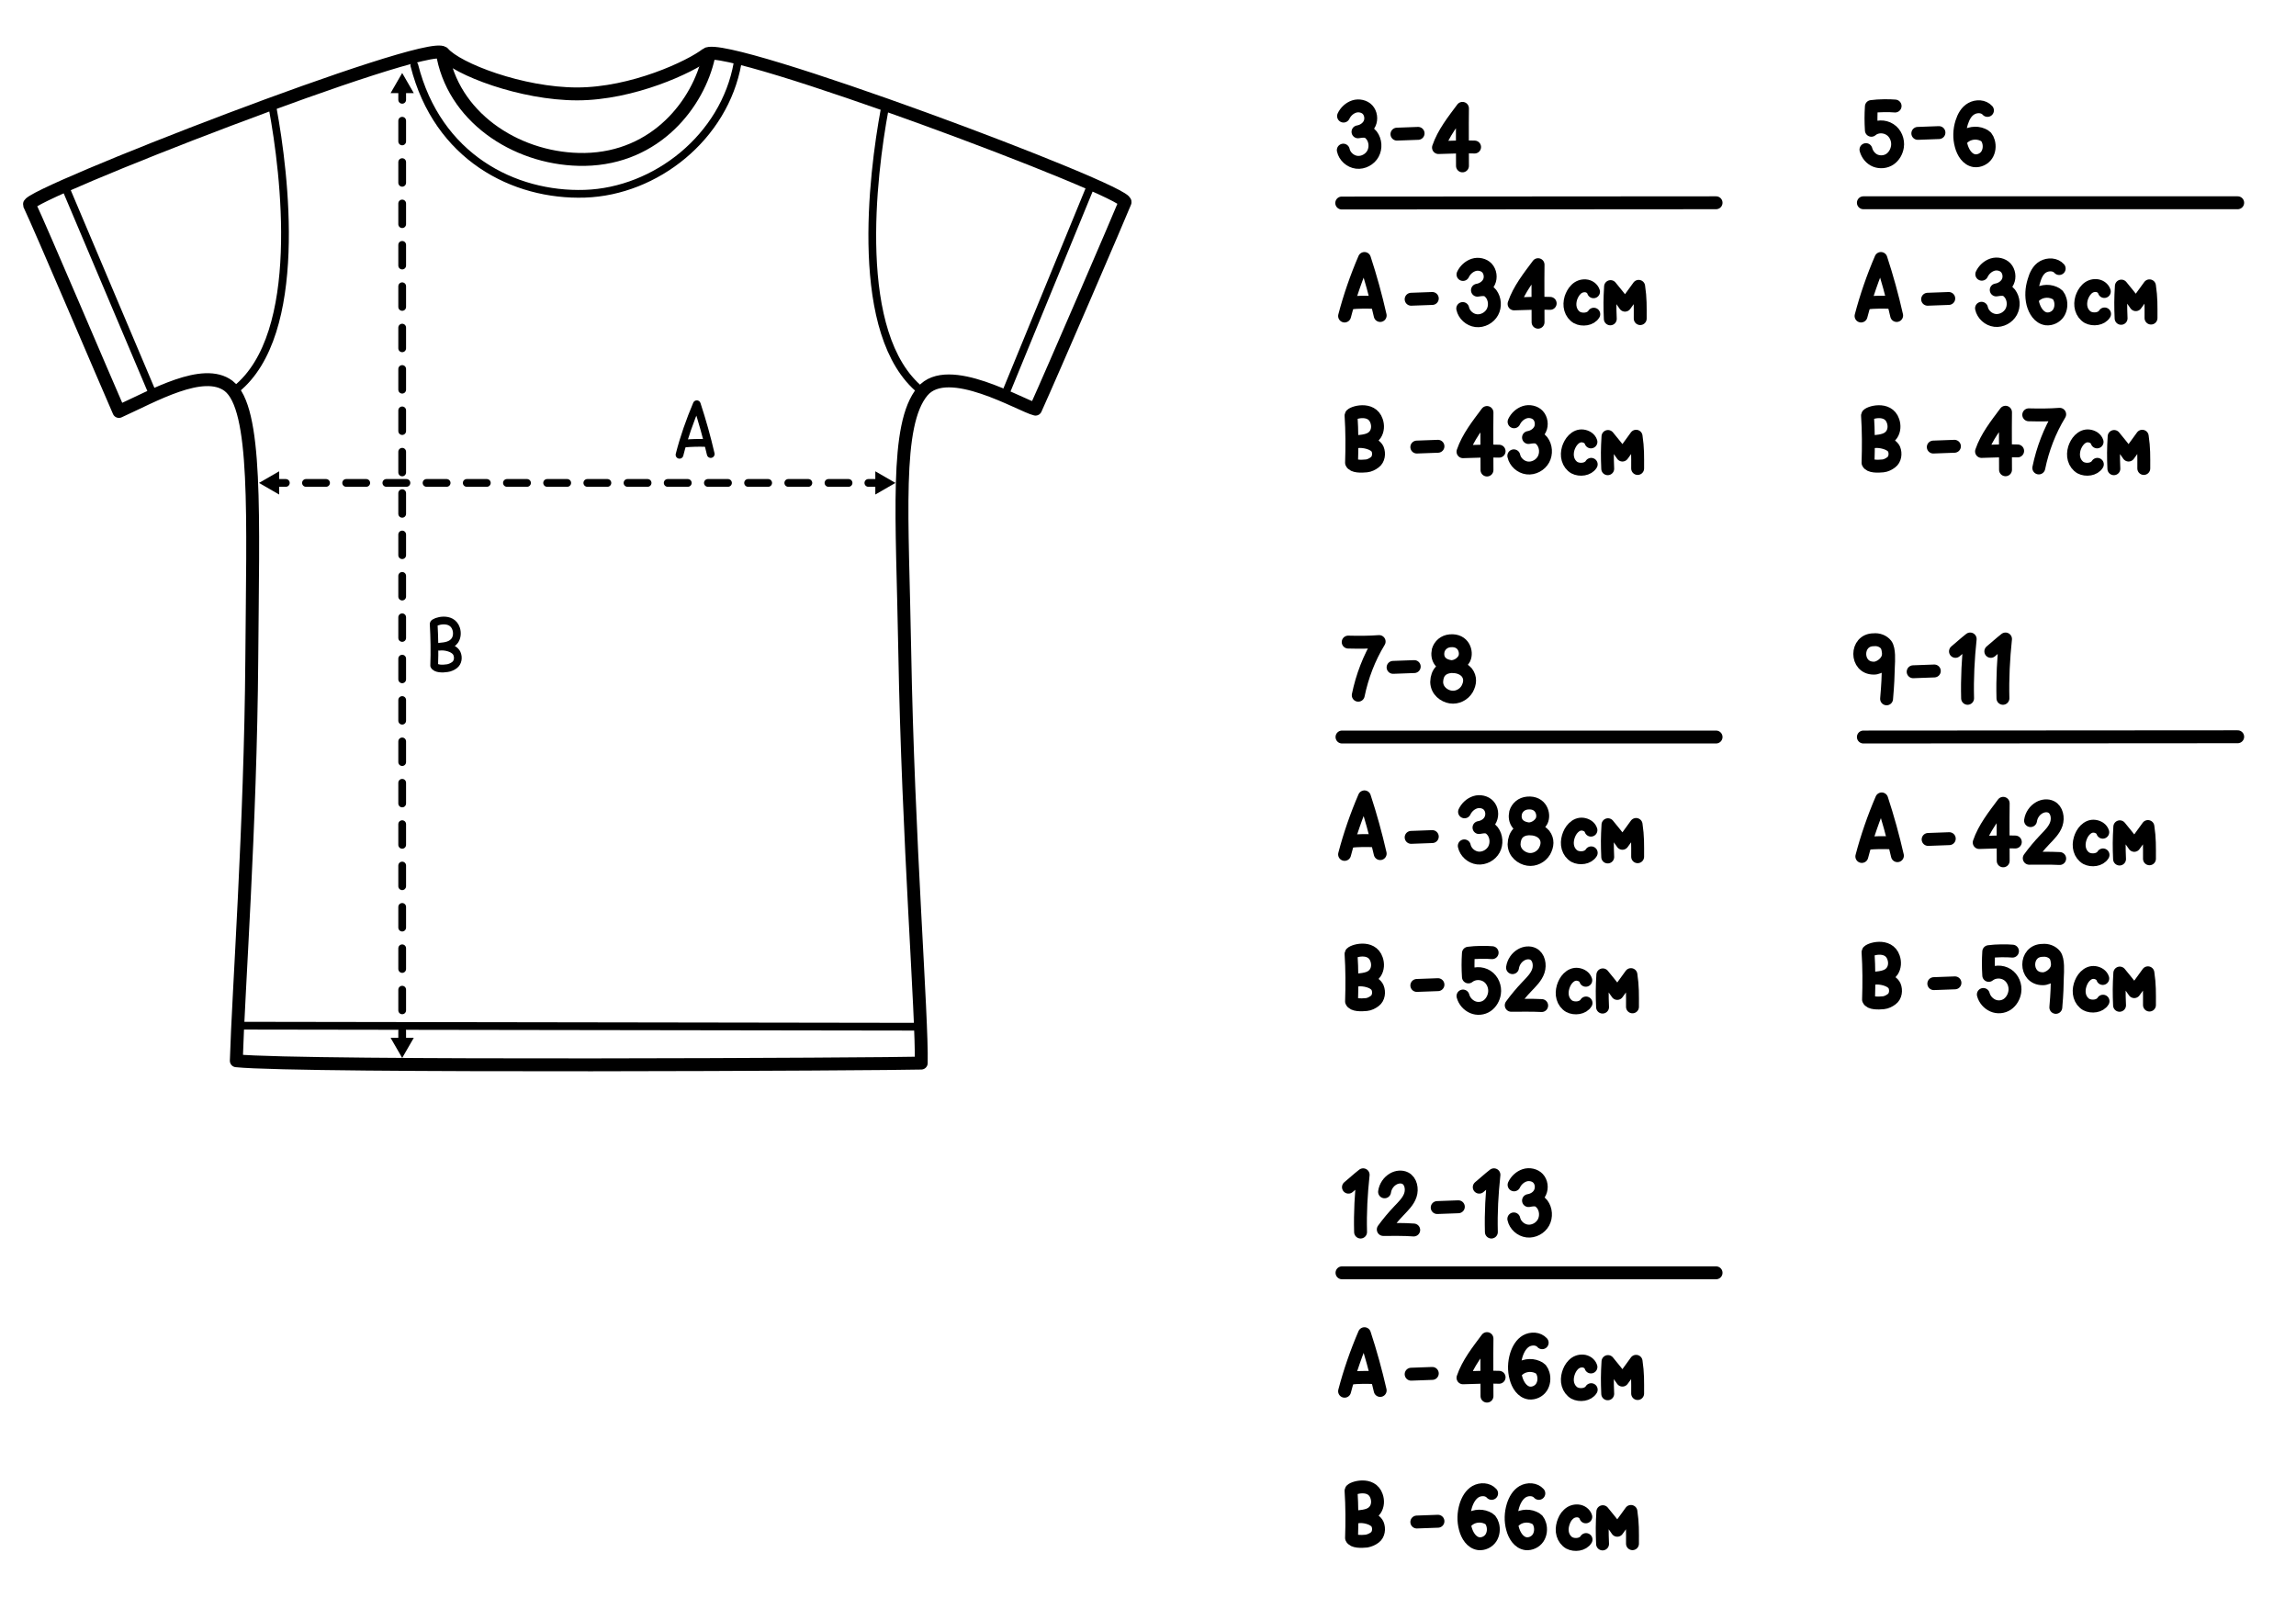 <?xml version="1.0" encoding="utf-8"?>
<!-- Generator: Adobe Illustrator 27.7.0, SVG Export Plug-In . SVG Version: 6.00 Build 0)  -->
<svg version="1.1" id="Layer_1" xmlns="http://www.w3.org/2000/svg" xmlns:xlink="http://www.w3.org/1999/xlink" x="0px" y="0px"
	 viewBox="0 0 890 628.1" style="enable-background:new 0 0 890 628.1;" xml:space="preserve">
<style type="text/css">
	.st0{fill:none;stroke:#000000;stroke-width:5;stroke-linecap:round;stroke-linejoin:round;}
	.st1{fill:none;stroke:#000000;stroke-width:3;stroke-linecap:round;stroke-linejoin:round;}
	.st2{fill:none;stroke:#000000;stroke-width:3;stroke-linecap:round;stroke-linejoin:round;stroke-dasharray:0,0,8.02,8.02;}
	.st3{fill:none;stroke:#000000;stroke-width:3;stroke-linecap:round;stroke-linejoin:round;stroke-dasharray:0,0,7.79,7.79;}
	.st4{fill:none;stroke:#000000;stroke-width:5;stroke-linecap:round;stroke-linejoin:round;stroke-miterlimit:10;}
</style>
<g id="t-shirt">
	<path class="st0" d="M11.4,79.3c4.3,9,29.6,68.6,34.7,80.2c13.3-6,32.7-17.3,42.5-9.9c11.2,8.6,9.4,50.2,9,105.9
		c-0.5,65.2-5.2,128.7-6,155.7c25.3,2.6,253.5,1.3,265.5,0.9c0.4-18-5.1-86.6-6.4-160c-0.9-51.9-3.9-87.5,6.9-100.4
		c9.8-11.7,38.2,5.6,43.8,6.9c6.4-14.1,33-75.9,34.7-80.2S281.1,15.4,273.9,21c-6.3,4.9-28.7,15.4-50.2,15.4s-46.5-9.6-51.9-15.9
		C165.4,15,10.1,75.5,11.4,79.3z"/>
	<path class="st0" d="M274.7,21.9c-3.9,18-20.2,39.4-48,39.9c-24.9,0.4-49.8-15-54.9-39.5"/>
	<path class="st1" d="M285.9,24.5c-5.1,28.7-31.7,49.7-59.2,50.6s-57.1-14.2-66.1-49.8"/>
	<line class="st1" x1="26" y1="74.2" x2="58.5" y2="151"/>
	<line class="st1" x1="422.3" y1="73.3" x2="389.7" y2="152.7"/>
	<path class="st1" d="M342.9,42.5c-4.7,25.3-12.4,87.5,14.1,108.9"/>
	<path class="st1" d="M105.7,42c4.7,25.3,12.4,87.5-14.2,108.9"/>
	<line class="st1" x1="92.9" y1="397.6" x2="355.4" y2="398"/>
	<line class="st1" x1="155.9" y1="34.7" x2="155.9" y2="38.7"/>
	<line class="st2" x1="155.9" y1="46.8" x2="155.9" y2="395.6"/>
	<line class="st1" x1="155.9" y1="399.6" x2="155.9" y2="403.6"/>
	<polygon points="151.4,36.1 155.9,28.3 160.4,36.1 	"/>
	<polygon points="151.4,402.3 155.9,410.1 160.4,402.3 	"/>
	<line class="st1" x1="106.9" y1="187.2" x2="110.8" y2="187.2"/>
	<line class="st3" x1="118.6" y1="187.2" x2="332.7" y2="187.2"/>
	<line class="st1" x1="336.6" y1="187.2" x2="340.6" y2="187.2"/>
	<polygon points="108.2,191.7 100.4,187.2 108.2,182.7 	"/>
	<polygon points="339.3,191.7 347.1,187.2 339.3,182.7 	"/>
	<path class="st1" d="M263.4,176.3c1.7-6.7,4-13.2,6.7-19.6c2.1,6.4,3.9,12.8,5.4,19.3"/>
	<path class="st1" d="M265.5,171.9c2.4-0.2,5.4-0.3,7.8-0.2"/>
	<path class="st1" d="M170.3,250.7c2.6-0.2,4.7-0.6,6-2.4c0.9-1.3,1-3.1,0.5-4.6c-1.7-5-8.5-2.8-8.7-1.9c0.3,5.4,0.4,10.8,0.2,16.2
		c0.6,1.3,3.3,1.3,5.1,1c0.9-0.1,2-0.6,2.8-1.2c1.3-1,1.6-2.9,0.9-4.5C176,251,172,250.4,170.3,250.7L170.3,250.7z"/>
</g>
<g id="table">
	<line class="st0" x1="520.1" y1="78.7" x2="665.2" y2="78.6"/>
	<line class="st0" x1="520.2" y1="285.7" x2="665.2" y2="285.7"/>
	<line class="st0" x1="722.3" y1="78.6" x2="867.4" y2="78.6"/>
	<line class="st0" x1="722.3" y1="285.7" x2="867.4" y2="285.6"/>
	<line class="st0" x1="520.2" y1="493.4" x2="665.2" y2="493.4"/>
	<g id="_x31_2-13">
		<path class="st0" d="M586.9,459.3c0.8-1.7,2.3-3.1,4.1-3.7c1.8-0.6,4-0.1,5.2,1.2c1.3,1.4,1.6,3.6,0.8,5.4s-2.6,2.9-4.5,3.2
			c1.2-0.2,2.5-0.5,3.6,0c0.7,0.3,1.2,0.8,1.7,1.4c1.5,2,1.7,4.9,0.5,7.1s-3.8,3.6-6.3,3.3c-2.5-0.3-4.7-2.3-5.2-4.7"/>
		<path id="_x31__00000063600967971030026650000012325967085458716080_" class="st4" d="M573.4,460.2c2.3-1.9,3.4-3,5.7-4.8
			c-0.8,7.6-1.2,14.5-1,22.2"/>
		<path class="st0" d="M557.1,468.1l8.2-0.3"/>
		<path class="st0" d="M536.7,462c0.3-2.1,1.6-4,3.4-5c1.4-0.8,3.2-1,4.6-0.3c2.2,1.1,2.8,4.2,2,6.6s-2.7,4.2-4.4,6
			c-2.2,2.3-4.2,4.7-6.1,7.3c3.6,0,8-0.1,11.8,0.2"/>
		<path id="_x31__00000150813151361446229050000015161178988867085452_" class="st4" d="M522.7,460.2c2.3-1.9,3.4-3,5.7-4.8
			c-0.8,7.6-1.2,14.5-1,22.2"/>
	</g>
	<g id="_x39_-11">
		<path id="_x31__00000121256617908190011320000000040136420662958232_" class="st4" d="M758,252.5c2.3-1.9,3.4-3,5.7-4.8
			c-0.8,7.6-1.2,15.3-1,23"/>
		<path id="_x31__00000173851542956324995800000013427284235388384919_" class="st4" d="M771.7,252.5c2.3-1.9,3.4-3,5.7-4.8
			c-0.8,7.6-1.2,15.3-1,23"/>
		<path class="st0" d="M741.6,260.4l8.2-0.3"/>
		<path id="_x39__00000112600616165916695680000005529017397423583134_" class="st4" d="M731.3,270.9c0.5-5.7,0.6-8.6,0.7-12.6
			c0.1-2.1,0.4-6.7-0.9-8.4c-1.1-1.4-3-2.1-4.8-1.9c-7.2,0-7.2,11,0,11c2.3,0.1,5.7-2.4,5.7-5.3"/>
	</g>
	<g id="_x37_-8">
		<path class="st0" d="M562.4,258.4c-4-0.5-5.6-3.1-4.9-6.3c0.6-2,2.3-3.5,4.6-3.7c5.3-0.5,6.7,4.4,5.5,6.9
			c-0.9,1.7-2.7,2.9-4.6,3.1c1.4,0,3.9,0.3,5.6,2.3c1.5,2,1.3,4.2,0.1,6.4c-1.3,2.2-3.9,3.5-6.4,3.1c-2.5-0.4-5.3-2.4-5.4-5.8
			C557,260.6,559.1,258.7,562.4,258.4z"/>
		<path class="st0" d="M540,258.7l8.2-0.3"/>
		<path class="st0" d="M522.6,248.9c4.2,0.1,8,0.1,12-0.2c-3.9,6.4-6.6,13.5-8.1,20.8"/>
	</g>
	<g id="_x35_-6">
		<path class="st0" d="M770.4,42.8c-1.5-1.7-4.2-1.8-6.2-0.7s-3.1,3.2-3.8,5.4c-0.9,2.9-1,6-0.2,8.9c0.7,2.7,2.4,5.5,5.2,5.9
			c1.8,0.2,3.7-0.7,4.7-2.2s1.2-3.5,0.7-5.2c-0.2-0.7-0.5-1.3-0.9-1.8c-0.4-0.4-0.9-0.7-1.4-0.9c-2.5-1.1-5.6-0.6-7.5,1.2"/>
		<path class="st0" d="M743.4,51.7l8.2-0.3"/>
		<path class="st0" d="M734.6,41.1c-2.1-0.2-6.4-0.2-9.2,0.2c-0.2,3.2-0.2,5.9,0,9.2c2-1.7,5-1.7,7.2-0.3s3.3,4.2,2.9,6.7
			c-0.3,1.9-1.3,3.7-2.9,4.8c-1.6,1.1-3.8,1.3-5.6,0.6s-3.2-2.4-3.7-4.3"/>
	</g>
	<g id="_x33_-4">
		<path class="st0" d="M571.6,57c-4.6-0.2-9.1,0.1-14,0.2c1.9-5.6,5.8-10.5,9.3-15.2c-0.1,7.5,0,14.8,0,22.3"/>
		<path class="st0" d="M541.5,52l8.2-0.3"/>
		<path class="st0" d="M520.8,45c0.8-1.7,2.3-3.1,4.1-3.7s4-0.1,5.2,1.2c1.3,1.4,1.6,3.7,0.8,5.4s-2.6,2.9-4.5,3.2
			c1.2-0.2,2.5-0.4,3.6,0c0.7,0.3,1.2,0.8,1.7,1.4c1.5,2,1.7,4.9,0.5,7.1s-3.8,3.6-6.3,3.3s-4.7-2.3-5.2-4.7"/>
	</g>
</g>
<g id="measurements">
	<path class="st0" d="M521.2,122.5c2-7.6,4.6-15.1,7.7-22.3c2.4,7.3,4.4,14.6,6.1,22.1"/>
	<path class="st0" d="M523.6,117.4c2.7-0.3,6.1-0.3,8.8-0.2"/>
	<path class="st0" d="M526.3,171.2c3-0.3,5.4-0.7,6.8-2.8c1-1.5,1.1-3.5,0.5-5.2c-1.9-5.7-9.7-3.2-9.9-2.2
		c0.4,6.1,0.4,12.3,0.2,18.4c0.6,1.5,3.8,1.4,5.8,1.2c1.1-0.1,2.3-0.7,3.2-1.4c1.5-1.1,1.8-3.4,1.1-5.1
		C532.9,171.7,528.3,170.9,526.3,171.2L526.3,171.2z"/>
	<path class="st0" d="M547,116l8.2-0.3"/>
	<path class="st0" d="M549.2,173.3l8.2-0.3"/>
	<path class="st0" d="M617.7,113.1c-0.4-1.3-1.7-2.2-3.1-2.3s-2.7,0.4-3.7,1.4s-1.6,2.2-2,3.4c-0.4,1.4-0.5,2.8-0.1,4.2
		s1.3,2.6,2.5,3.3c2.1,1.1,5.3,0.7,6.5-1.3"/>
	<path class="st0" d="M624.2,123.6c-0.2-4.7-0.2-7.7,0.1-12.5c1.8,2.3,3.9,4.6,5.6,7.2c1.9-2.5,3.4-4.8,5.3-7.3
		c0.7,4.7,0.6,7.7,0.6,12.5"/>
	<path class="st0" d="M616.7,171.3c-0.4-1.3-1.7-2.1-3.1-2.3s-2.7,0.4-3.7,1.4s-1.6,2.2-2,3.4c-0.4,1.4-0.5,2.8-0.1,4.2
		s1.3,2.6,2.5,3.3c2.1,1.1,5.3,0.7,6.5-1.3"/>
	<path class="st0" d="M623.2,181.7c-0.2-4.7-0.2-7.7,0.1-12.5c1.8,2.3,3.9,4.6,5.6,7.2c1.9-2.5,3.4-4.8,5.3-7.3
		c0.7,4.7,0.6,7.7,0.6,12.5"/>
	<path class="st0" d="M721.7,332c2-7.6,4.6-15.1,7.7-22.3c2.4,7.3,4.4,14.6,6.1,22"/>
	<path class="st0" d="M724,326.9c2.7-0.3,6.1-0.3,8.8-0.2"/>
	<path class="st0" d="M726.7,379.2c3-0.3,5.4-0.7,6.8-2.8c1-1.5,1.1-3.5,0.5-5.2c-1.9-5.7-9.7-3.2-9.9-2.2
		c0.4,6.1,0.4,12.3,0.2,18.5c0.6,1.5,3.8,1.4,5.8,1.2c1.1-0.1,2.3-0.7,3.2-1.4c1.5-1.1,1.8-3.4,1.1-5.1
		C733.3,379.7,728.7,378.9,726.7,379.2L726.7,379.2z"/>
	<path class="st0" d="M747.4,325.4l8.2-0.3"/>
	<path class="st0" d="M749.6,381.3c2.7-0.1,5.5-0.2,8.2-0.3"/>
	<path class="st0" d="M815.1,322.6c-0.4-1.3-1.7-2.1-3.1-2.3s-2.7,0.4-3.7,1.4s-1.6,2.2-2,3.5c-0.4,1.4-0.5,2.8-0.1,4.2
		s1.3,2.6,2.5,3.3c2.1,1.1,5.3,0.7,6.5-1.3"/>
	<path class="st0" d="M821.6,333c-0.2-4.7-0.2-7.7,0.1-12.5c1.8,2.3,3.9,4.6,5.6,7.2c1.9-2.5,3.4-4.8,5.3-7.3
		c0.7,4.7,0.6,7.7,0.6,12.5"/>
	<path class="st0" d="M815.1,379.3c-0.4-1.3-1.7-2.1-3.1-2.3s-2.7,0.4-3.7,1.4s-1.6,2.2-2,3.5c-0.4,1.4-0.5,2.8-0.1,4.2
		s1.3,2.6,2.5,3.3c2.1,1.1,5.3,0.7,6.5-1.3"/>
	<path class="st0" d="M821.6,389.7c-0.2-4.7-0.2-7.7,0.1-12.5c1.8,2.3,3.9,4.6,5.6,7.2c1.9-2.5,3.4-4.8,5.3-7.3
		c0.7,4.7,0.6,7.7,0.6,12.5"/>
	<path class="st0" d="M521.2,331.2c2-7.6,4.6-15.1,7.7-22.3c2.4,7.3,4.4,14.6,6.1,22"/>
	<path class="st0" d="M523.6,326.1c2.7-0.3,6.1-0.3,8.8-0.2"/>
	<path class="st0" d="M526.3,379.9c3-0.3,5.4-0.7,6.8-2.8c1-1.5,1.1-3.5,0.5-5.2c-1.9-5.7-9.7-3.2-9.9-2.2
		c0.4,6.1,0.4,12.3,0.2,18.5c0.6,1.5,3.8,1.4,5.8,1.2c1.1-0.1,2.3-0.7,3.2-1.4c1.5-1.1,1.8-3.4,1.1-5.1
		C532.9,380.3,528.3,379.6,526.3,379.9L526.3,379.9z"/>
	<path class="st0" d="M547,324.6c2.7-0.1,5.5-0.2,8.2-0.3"/>
	<path class="st0" d="M549.2,382c2.7-0.1,5.5-0.2,8.2-0.3"/>
	<path class="st0" d="M578.4,369.3c-2.1-0.2-6.4-0.2-9.2,0.2c-0.2,3.2-0.2,5.9,0,9.2c2-1.6,5-1.7,7.2-0.3s3.3,4.2,2.9,6.7
		c-0.3,1.9-1.3,3.7-2.9,4.8c-1.6,1.1-3.8,1.3-5.6,0.5s-3.2-2.4-3.7-4.3"/>
	<path class="st0" d="M616.7,321.8c-0.4-1.3-1.7-2.1-3.1-2.3s-2.7,0.4-3.7,1.4s-1.6,2.2-2,3.5c-0.4,1.4-0.5,2.8-0.1,4.2
		s1.3,2.6,2.5,3.3c2.1,1.1,5.3,0.7,6.5-1.3"/>
	<path class="st0" d="M623.2,332.2c-0.2-4.7-0.2-7.7,0.1-12.5c1.8,2.3,3.9,4.6,5.6,7.2c1.9-2.5,3.4-4.8,5.3-7.3
		c0.7,4.7,0.6,7.7,0.6,12.5"/>
	<path class="st0" d="M614.7,380c-0.4-1.3-1.7-2.1-3.1-2.3s-2.7,0.4-3.7,1.4s-1.6,2.2-2,3.5c-0.4,1.4-0.5,2.8-0.1,4.2
		s1.3,2.6,2.5,3.3c2.1,1.1,5.3,0.7,6.5-1.3"/>
	<path class="st0" d="M621.2,390.4c-0.2-4.7-0.2-7.7,0.1-12.5c1.8,2.3,3.9,4.6,5.6,7.2c1.9-2.5,3.4-4.8,5.3-7.3
		c0.7,4.7,0.6,7.7,0.6,12.5"/>
	<path class="st0" d="M721.4,122.5c2-7.6,4.6-15.1,7.7-22.3c2.4,7.3,4.4,14.6,6.1,22.1"/>
	<path class="st0" d="M723.8,117.4c2.7-0.3,6.1-0.3,8.8-0.2"/>
	<path class="st0" d="M726.5,171.2c3-0.3,5.4-0.7,6.8-2.8c1-1.5,1.1-3.5,0.5-5.2c-1.9-5.7-9.7-3.2-9.9-2.2
		c0.4,6.1,0.4,12.3,0.2,18.4c0.6,1.5,3.8,1.4,5.8,1.2c1.1-0.1,2.3-0.7,3.2-1.4c1.5-1.1,1.8-3.4,1.1-5.1
		C733.1,171.7,728.5,170.9,726.5,171.2L726.5,171.2z"/>
	<path class="st0" d="M747.2,116l8.2-0.3"/>
	<path class="st0" d="M749.4,173.3l8.2-0.3"/>
	<path class="st0" d="M815.7,113c-0.4-1.3-1.7-2.2-3.1-2.3s-2.7,0.4-3.7,1.4s-1.6,2.2-2,3.4c-0.4,1.4-0.5,2.8-0.1,4.2
		s1.3,2.6,2.5,3.3c2.1,1.1,5.3,0.7,6.5-1.3"/>
	<path class="st0" d="M822.2,123.4c-0.2-4.7-0.2-7.7,0.1-12.5c1.8,2.3,3.9,4.6,5.6,7.2c1.9-2.5,3.4-4.8,5.3-7.3
		c0.7,4.7,0.6,7.7,0.6,12.5"/>
	<path class="st0" d="M812.9,171.3c-0.4-1.3-1.7-2.1-3.1-2.3s-2.7,0.4-3.7,1.4s-1.6,2.2-2,3.4c-0.4,1.4-0.5,2.8-0.1,4.2
		s1.3,2.6,2.5,3.3c2.1,1.1,5.3,0.7,6.5-1.3"/>
	<path class="st0" d="M819.4,181.7c-0.2-4.7-0.2-7.7,0.1-12.5c1.8,2.3,3.9,4.6,5.6,7.2c1.9-2.5,3.4-4.8,5.3-7.3
		c0.7,4.7,0.6,7.7,0.6,12.5"/>
	<path class="st0" d="M786.4,160.8c4.2,0.1,8,0.1,12-0.2c-3.9,6.4-6.6,13.5-8.1,20.8"/>
	<path class="st0" d="M768.2,106.3c0.8-1.7,2.3-3.1,4.1-3.7s4-0.1,5.2,1.2c1.3,1.4,1.6,3.7,0.8,5.4s-2.6,2.9-4.5,3.2
		c1.2-0.2,2.5-0.4,3.6,0c0.7,0.3,1.2,0.8,1.7,1.4c1.5,2,1.7,4.9,0.5,7.1s-3.8,3.6-6.3,3.3s-4.7-2.3-5.2-4.7"/>
	<path class="st0" d="M798.2,104.1c-1.5-1.7-4.2-1.8-6.2-0.7s-3,3.4-3.6,5.5c-0.9,2.9-1.1,5.9-0.4,8.8c0.7,2.7,2.4,5.5,5.2,5.9
		c1.8,0.2,3.7-0.7,4.7-2.2s1.2-3.5,0.7-5.2c-0.2-0.7-0.5-1.3-0.9-1.8c-0.4-0.4-0.9-0.7-1.4-0.9c-2.5-1.1-5.6-0.6-7.5,1.2"/>
	<path class="st0" d="M521.2,539.3c2-7.6,4.6-15.1,7.7-22.3c2.4,7.3,4.4,14.6,6.1,22"/>
	<path class="st0" d="M523.6,534.2c2.7-0.3,6.1-0.3,8.8-0.2"/>
	<path class="st0" d="M526.3,588c3-0.3,5.4-0.7,6.8-2.8c1-1.5,1.1-3.5,0.5-5.2c-1.9-5.7-9.7-3.2-9.9-2.2c0.4,6.1,0.4,12.3,0.2,18.4
		c0.6,1.5,3.8,1.4,5.8,1.2c1.1-0.2,2.3-0.7,3.2-1.4c1.5-1.1,1.8-3.4,1.1-5.1C532.9,588.4,528.3,587.6,526.3,588L526.3,588z"/>
	<path class="st0" d="M547,532.7l8.2-0.3"/>
	<path class="st0" d="M549.2,590l8.2-0.3"/>
	<path class="st0" d="M616.7,529.9c-0.4-1.3-1.7-2.2-3.1-2.3s-2.7,0.4-3.7,1.4s-1.6,2.2-2,3.5c-0.4,1.4-0.5,2.8-0.1,4.2
		s1.3,2.6,2.5,3.3c2.1,1.1,5.3,0.7,6.5-1.3"/>
	<path class="st0" d="M623.2,540.3c-0.2-4.7-0.2-7.7,0.1-12.5c1.8,2.3,3.9,4.6,5.6,7.2c1.9-2.5,3.4-4.8,5.3-7.3
		c0.7,4.7,0.6,7.7,0.6,12.5"/>
	<path class="st0" d="M614.7,588c-0.4-1.3-1.7-2.2-3.1-2.3s-2.7,0.4-3.7,1.4c-1,0.9-1.6,2.2-2,3.5c-0.4,1.4-0.5,2.8-0.1,4.2
		s1.3,2.6,2.5,3.3c2.1,1.1,5.3,0.7,6.5-1.3"/>
	<path class="st0" d="M621.2,598.5c-0.2-4.7-0.2-7.7,0.1-12.5c1.8,2.3,3.9,4.6,5.6,7.2c1.9-2.5,3.4-4.8,5.3-7.3
		c0.7,4.7,0.6,7.7,0.6,12.5"/>
	<path class="st0" d="M581.1,533.9c-4.6-0.2-9.1,0.1-14,0.2c1.9-5.6,5.8-10.5,9.3-15.2c-0.1,7.5,0,14.8,0,22.3"/>
	<path class="st0" d="M597.8,520.5c-1.5-1.7-4.2-1.8-6.2-0.7c-1.9,1.1-3.1,3.2-3.8,5.4c-0.9,2.9-1,6-0.2,8.9
		c0.7,2.7,2.4,5.5,5.2,5.9c1.8,0.2,3.7-0.7,4.7-2.2s1.2-3.5,0.7-5.2c-0.2-0.7-0.5-1.3-0.9-1.8c-0.4-0.4-0.9-0.7-1.4-0.9
		c-2.5-1.1-5.6-0.6-7.5,1.2"/>
	<path class="st0" d="M578.2,578.9c-1.5-1.7-4.2-1.8-6.2-0.7c-1.9,1.1-3.1,3.2-3.8,5.4c-0.9,2.9-1,6-0.2,8.9
		c0.7,2.7,2.4,5.5,5.2,5.9c1.8,0.2,3.7-0.7,4.7-2.2s1.2-3.5,0.7-5.2c-0.2-0.7-0.5-1.3-0.9-1.8c-0.4-0.4-0.9-0.7-1.4-0.9
		c-2.5-1.1-5.6-0.6-7.5,1.2"/>
	<path class="st0" d="M596.5,578.9c-1.5-1.7-4.2-1.8-6.2-0.7c-1.9,1.1-3.1,3.2-3.8,5.4c-0.9,2.9-1,6-0.2,8.9
		c0.7,2.7,2.4,5.5,5.2,5.9c1.8,0.2,3.7-0.7,4.7-2.2s1.2-3.5,0.7-5.2c-0.2-0.7-0.5-1.3-0.9-1.8c-0.4-0.4-0.9-0.7-1.4-0.9
		c-2.5-1.1-5.6-0.6-7.5,1.2"/>
	<path class="st0" d="M780.1,368.7c-2.1-0.2-6.4-0.2-9.2,0.2c-0.2,3.2-0.2,5.9,0,9.2c2-1.6,5-1.7,7.2-0.3s3.3,4.2,2.9,6.7
		c-0.3,1.9-1.3,3.7-2.9,4.8c-1.6,1.1-3.8,1.3-5.6,0.5s-3.2-2.4-3.7-4.3"/>
	<path id="_x39__00000102528840616937891820000000352410262354547854_" class="st4" d="M796.9,390.5c0.5-5.7,0.5-7.8,0.6-11.8
		c0.1-2.1,0.4-6.7-0.9-8.4c-1.1-1.4-3-2.1-4.8-1.9c-7.2,0-7.2,11,0,11c2.3,0.1,5.7-2.4,5.7-5.3"/>
	<path class="st0" d="M787.1,318.1c0.3-2.1,1.6-4,3.4-5c1.4-0.8,3.2-1,4.6-0.3c2.2,1.1,2.8,4.2,2,6.6c-0.8,2.4-2.7,4.2-4.4,6
		c-2.2,2.3-4.2,4.7-6.1,7.3c3.6,0,8-0.1,11.8,0.1"/>
	<path class="st0" d="M781.2,326.4c-4.6-0.2-9.1,0.1-14,0.2c1.9-5.6,5.8-10.5,9.3-15.2c-0.1,7.5,0,14.8,0,22.3"/>
	<path class="st0" d="M592.4,321.3c-4-0.5-5.6-3.1-4.9-6.3c0.6-2,2.3-3.5,4.6-3.7c5.3-0.5,6.7,4.4,5.5,6.9c-0.9,1.7-2.7,2.9-4.6,3.1
		c1.4,0,3.9,0.3,5.6,2.3c1.5,2,1.3,4.2,0.1,6.4c-1.3,2.2-3.9,3.5-6.4,3.1c-2.5-0.4-5.3-2.4-5.4-5.8
		C587,323.5,589.1,321.5,592.4,321.3z"/>
	<path class="st0" d="M567.7,314.7c0.8-1.7,2.3-3.1,4.1-3.7c1.8-0.6,4-0.1,5.2,1.2c1.3,1.4,1.6,3.6,0.8,5.4s-2.6,2.9-4.5,3.2
		c1.2-0.2,2.5-0.5,3.6,0c0.7,0.3,1.2,0.8,1.7,1.4c1.5,2,1.7,4.9,0.5,7.1s-3.8,3.6-6.3,3.3c-2.5-0.3-4.7-2.3-5.2-4.7"/>
	<path class="st0" d="M586.3,375.1c0.3-2.1,1.6-4,3.4-5c1.4-0.8,3.2-1,4.6-0.3c2.2,1.1,2.8,4.2,2,6.6c-0.8,2.4-2.7,4.2-4.4,6
		c-2.2,2.3-4.2,4.7-6.1,7.3c3.6,0,8-0.1,11.8,0.1"/>
	<path class="st0" d="M782.1,174.8c-4.6-0.2-9.1,0.1-14,0.2c1.9-5.6,5.8-10.5,9.3-15.2c-0.1,7.5,0,14.8,0,22.3"/>
	<path class="st0" d="M567.1,106.4c0.8-1.7,2.3-3.1,4.1-3.7s4-0.1,5.2,1.2c1.3,1.4,1.6,3.7,0.8,5.4s-2.6,2.9-4.5,3.2
		c1.2-0.2,2.5-0.4,3.6,0c0.7,0.3,1.2,0.8,1.7,1.4c1.5,2,1.7,4.9,0.5,7.1s-3.8,3.6-6.3,3.3s-4.7-2.3-5.2-4.7"/>
	<path class="st0" d="M581.1,174.9c-4.6-0.2-9.1,0.1-14,0.2c1.9-5.6,5.8-10.5,9.3-15.2c-0.1,7.5,0,14.8,0,22.3"/>
	<path class="st0" d="M586.9,163.5c0.8-1.7,2.3-3.1,4.1-3.7s4-0.1,5.2,1.2c1.3,1.4,1.6,3.7,0.8,5.4s-2.6,2.9-4.5,3.2
		c1.2-0.2,2.5-0.4,3.6,0c0.7,0.3,1.2,0.8,1.7,1.4c1.5,2,1.7,4.9,0.5,7.1s-3.8,3.6-6.3,3.3c-2.5-0.3-4.7-2.3-5.2-4.7"/>
	<path class="st0" d="M600.9,117.6c-4.6-0.2-9.1,0.1-14,0.2c1.9-5.6,5.8-10.5,9.3-15.2c-0.1,7.5,0,14.8,0,22.3"/>
</g>
</svg>

